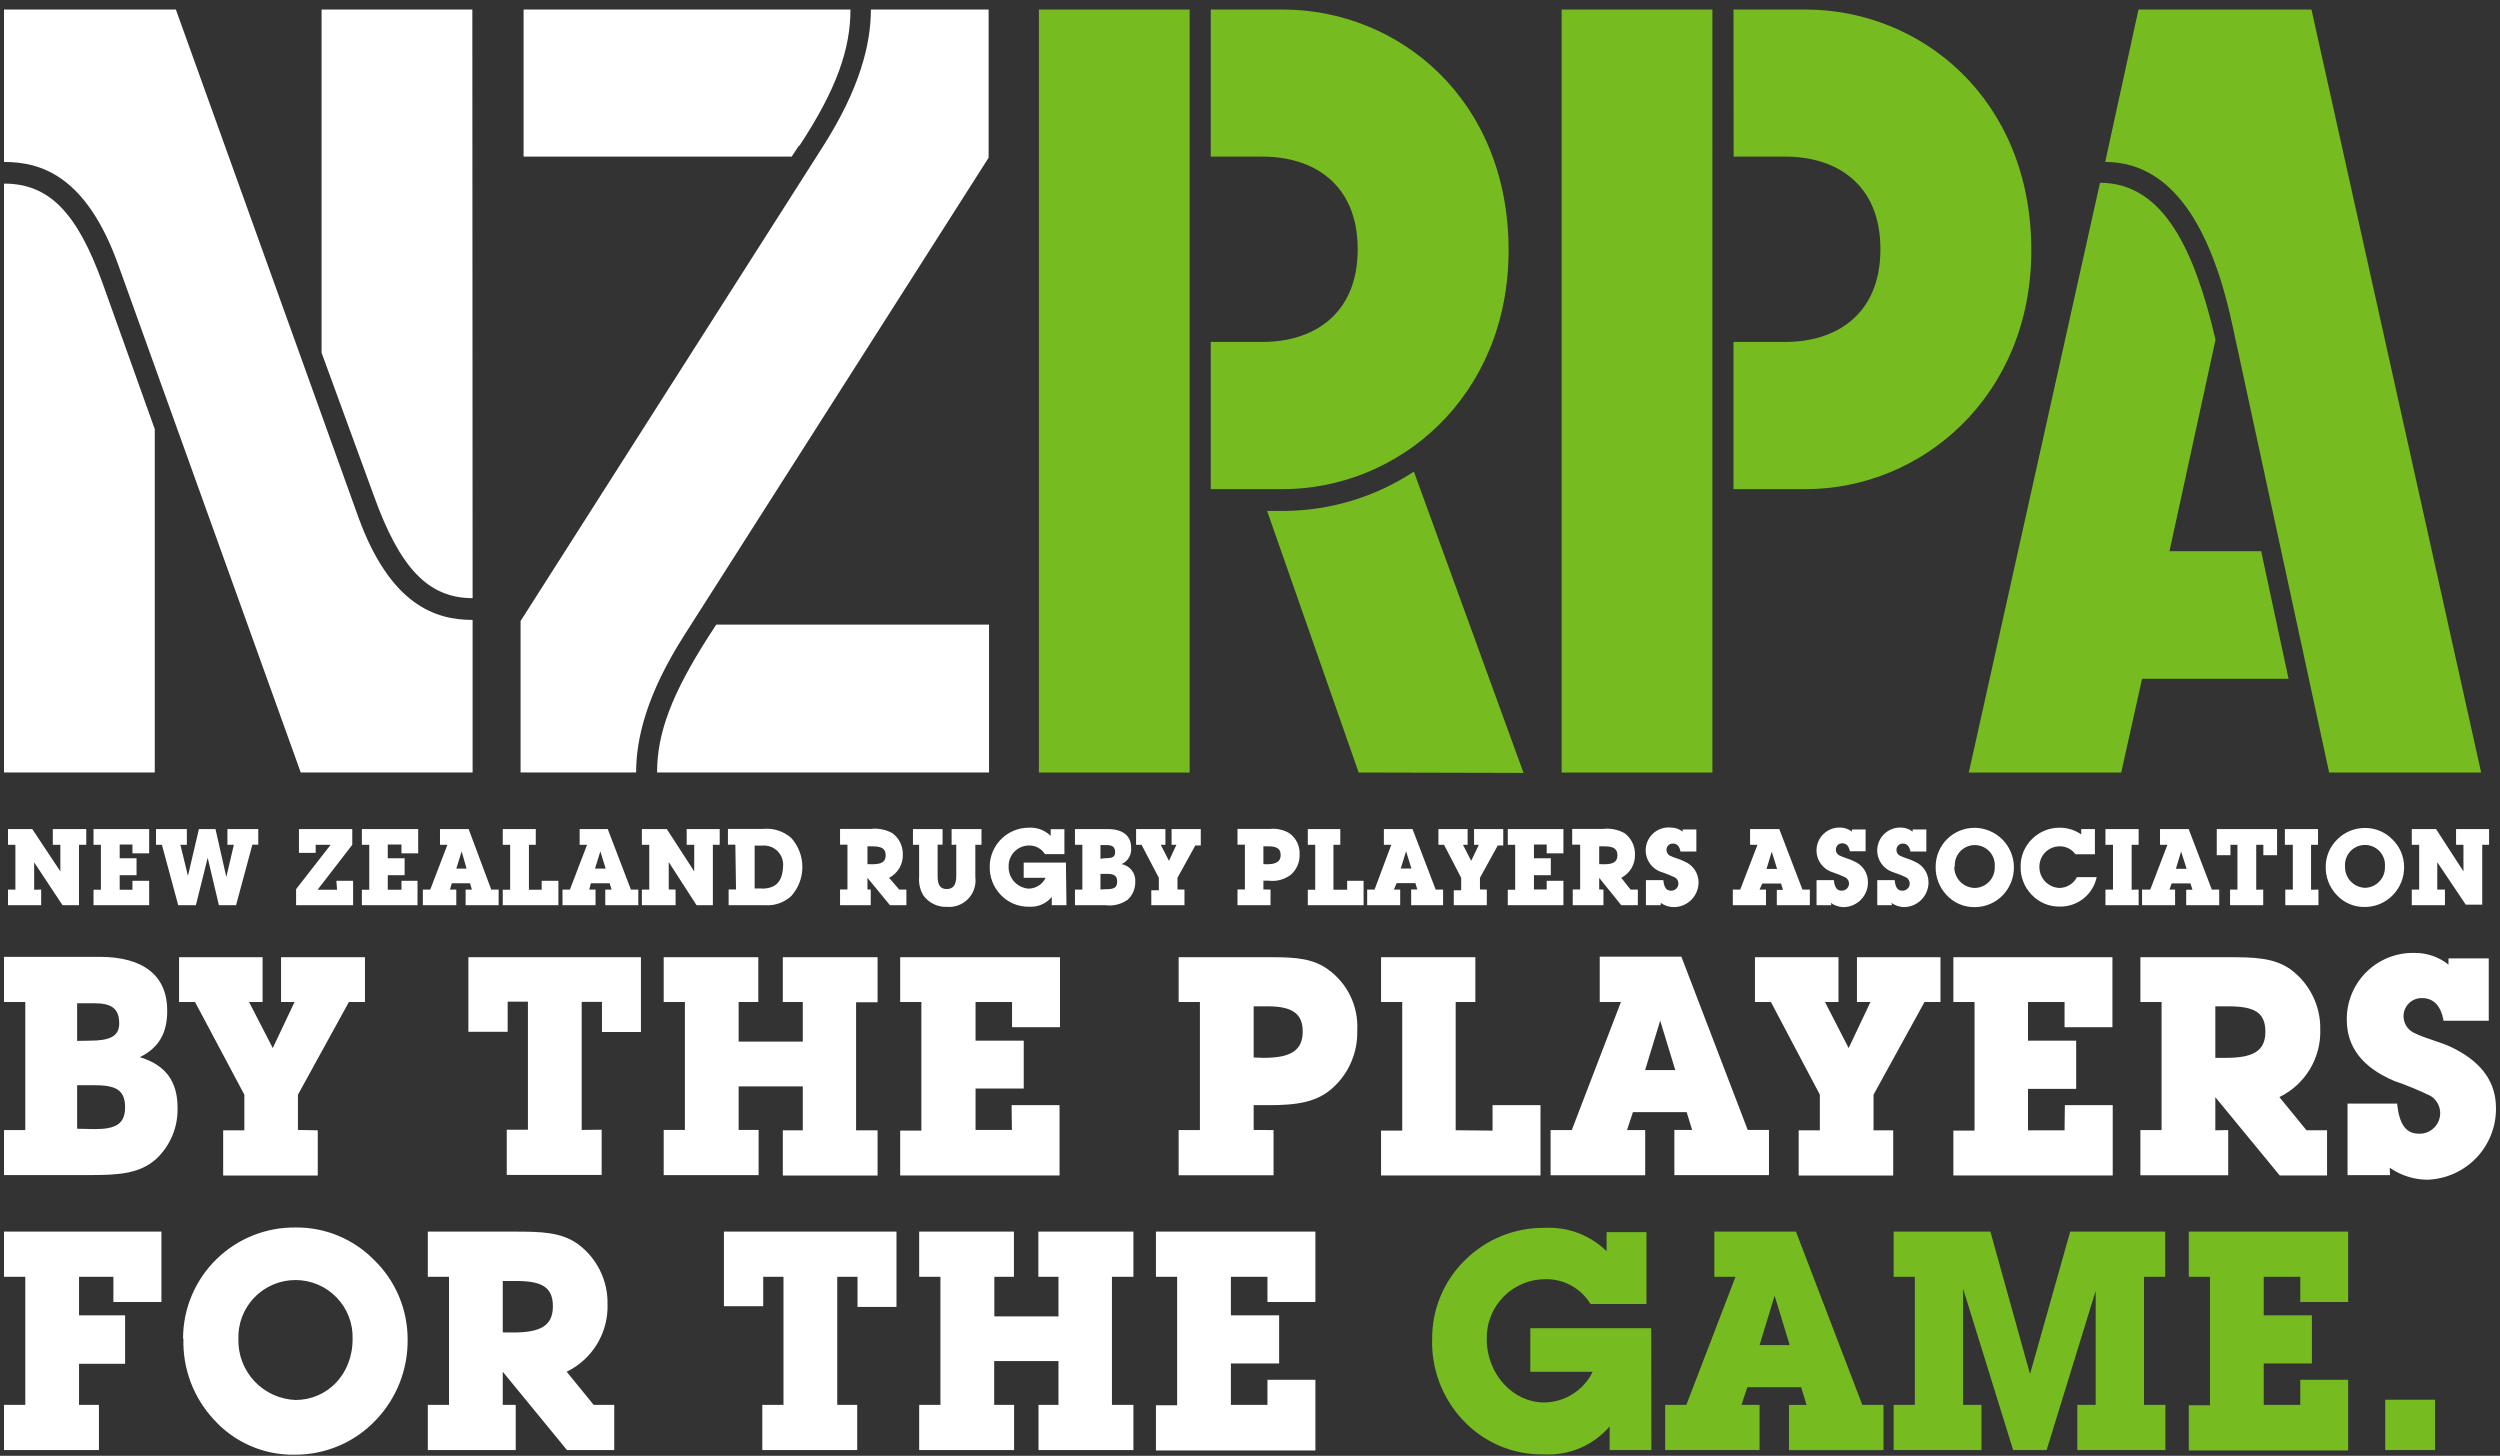 <svg width="249" height="145" viewBox="0 0 249 145" fill="none" xmlns="http://www.w3.org/2000/svg">
<rect x="0" y="0" width="249" height="145" fill="#333333" stroke="none"/>
<path d="M238.02 116.308C239.107 117.066 240.397 117.482 241.722 117.501C243.575 117.452 245.334 116.677 246.621 115.344C247.907 114.011 248.618 112.226 248.599 110.374C248.599 107.868 247.286 105.947 244.628 104.537C243.276 103.786 241.722 103.531 240.34 102.826C240.039 102.657 239.79 102.408 239.623 102.105C239.456 101.803 239.377 101.46 239.394 101.115C239.418 100.642 239.627 100.198 239.978 99.879C240.328 99.559 240.79 99.392 241.264 99.412C242.36 99.412 243.126 100.163 243.374 101.663H247.879V95.458H243.869V96.074C242.913 95.31 241.722 94.9 240.498 94.911C239.612 94.887 238.73 95.043 237.906 95.369C237.081 95.694 236.331 96.182 235.7 96.805C235.069 97.427 234.57 98.17 234.234 98.989C233.897 99.808 233.729 100.687 233.741 101.573C233.741 104.296 235.302 106.315 238.456 107.658C239.699 108.083 240.915 108.584 242.097 109.158C242.387 109.34 242.626 109.592 242.791 109.891C242.957 110.191 243.044 110.527 243.043 110.869C243.043 111.144 242.988 111.416 242.881 111.669C242.774 111.922 242.617 112.15 242.419 112.341C242.222 112.533 241.988 112.682 241.731 112.781C241.475 112.88 241.201 112.926 240.926 112.917C239.612 112.917 238.966 111.964 238.749 109.916H233.816V117.043H238.043L238.02 116.308ZM220.646 105.362V100.23H221.93C224.498 100.23 225.632 100.808 225.632 102.766C225.632 104.724 224.348 105.362 221.682 105.362H220.646ZM220.646 112.579V109.278L227.058 117.073H231.774V112.572H229.724L227.028 109.271C228.287 108.658 229.341 107.695 230.063 106.496C230.785 105.298 231.145 103.916 231.098 102.518C231.117 101.35 230.853 100.195 230.331 99.15C229.808 98.106 229.041 97.202 228.094 96.516C226.428 95.368 224.438 95.338 221.93 95.338H213.183V99.802H215.293V112.557H213.183V117.058H221.93V112.557L220.646 112.579ZM205.63 112.579H201.988V108.453H206.786V103.651H201.988V99.802H205.63V102.308H210.398V95.338H194.555V99.802H196.665V112.609H194.555V117.073H210.428V110.074H205.66L205.63 112.579ZM186.604 112.579V109.031L191.68 99.802H193.271V95.338H184.952V99.802H186.296L184.126 104.387L181.769 99.802H183.113V95.338H174.794V99.802H176.385L181.258 109.031V112.579H179.148V117.081H188.564V112.579H186.604ZM166.857 106.577H163.854L165.356 101.656L166.857 106.577ZM162.638 110.771H167.991L168.539 112.542H166.767V117.043H176.19V112.542H174.073L167.466 95.286H159.334V99.802H161.444L156.549 112.557H154.439V117.058H163.862V112.557H162.052L162.638 110.771ZM144.986 112.572V99.802H146.946V95.338H137.553V99.802H139.663V112.609H137.553V117.073H153.433V110.074H148.658V112.609L144.986 112.572ZM124.864 105.324V100.23H126.268C128.626 100.23 129.752 100.905 129.752 102.736C129.752 104.694 128.468 105.362 125.84 105.362L124.864 105.324ZM124.864 112.542V110.074H126.366C129.151 110.074 131.171 109.796 132.763 108.333C133.552 107.615 134.176 106.735 134.593 105.753C135.011 104.772 135.211 103.712 135.18 102.646C135.249 101.461 135.016 100.278 134.501 99.208C133.986 98.138 133.207 97.217 132.237 96.531C130.795 95.488 129.054 95.338 126.756 95.338H117.393V99.802H119.511V112.557H117.393V117.058H126.846V112.557L124.864 112.542ZM100.785 112.542H97.166V108.415H101.964V103.651H97.166V99.802H100.8V102.308H105.575V95.338H89.658V99.802H91.768V112.609H89.658V117.073H105.53V110.074H100.755L100.785 112.542ZM68.215 112.542H66.105V117.043H75.558V112.542H73.568V108.205H79.957V112.579H77.968V117.081H87.406V112.579H85.266V99.825H87.406V95.338H77.968V99.802H79.957V103.741H73.568V99.802H75.528V95.338H66.105V99.802H68.215V112.542ZM57.936 112.542V99.787H59.956V102.788H63.837V95.338H46.651V102.766H50.563V99.765H52.582V112.519H50.473V117.021H59.925V112.519L57.936 112.542ZM29.675 112.542V109.031L34.75 99.802H36.35V95.338H27.993V99.802H29.337L27.167 104.387L24.809 99.802H26.154V95.338H17.834V99.802H19.426L24.337 109.031V112.579H22.227V117.081H31.649V112.579L29.675 112.542ZM7.683 112.422V108.085H9.365C11.475 108.085 12.459 108.513 12.459 110.284C12.459 111.934 11.535 112.459 9.455 112.459L7.683 112.422ZM7.683 103.674V99.922H9.395C11.145 99.922 11.873 100.478 11.873 101.941C11.873 103.224 10.927 103.651 8.937 103.651L7.683 103.674ZM0.4 117.036H9.125C12.001 117.036 13.983 116.848 15.574 115.415C16.267 114.761 16.813 113.967 17.176 113.086C17.54 112.206 17.713 111.258 17.684 110.306C17.684 107.68 16.46 106.06 13.93 105.294C15.83 104.349 16.656 102.909 16.656 100.65C16.656 97.229 14.358 95.301 9.898 95.301H0.4V99.802H2.518V112.557H0.4V117.036ZM126.238 139.926H122.597V135.8H127.402V131.006H122.597V127.172H126.238V129.678H131.013V122.67H115.133V127.172H117.243V139.964H115.133V144.465H131.013V137.428H126.238V139.926ZM93.667 139.926H91.55V144.428H101.003V139.926H99.021V135.56H105.425V139.926H103.436V144.428H112.888V139.926H110.749V127.172H112.888V122.67H103.421V127.172H105.425V131.111H99.036V127.172H100.988V122.67H91.55V127.172H93.667V139.926ZM83.389 139.926V127.172H85.408V130.173H89.29V122.67H72.104V130.098H76.016V127.172H78.035V139.926H75.925V144.428H85.378V139.926H83.389ZM50.075 132.709V127.585H51.366C53.934 127.585 55.068 128.162 55.068 130.12C55.068 132.079 53.776 132.716 51.118 132.716L50.075 132.709ZM50.075 139.926V136.625L56.472 144.428H61.179V139.926H59.13L56.442 136.625C57.7 136.013 58.754 135.049 59.477 133.851C60.199 132.653 60.558 131.271 60.511 129.873C60.531 128.705 60.268 127.549 59.745 126.504C59.222 125.46 58.455 124.556 57.508 123.871C55.871 122.723 53.874 122.67 51.366 122.67H42.611V127.172H44.721V139.926H42.611V144.428H51.366V139.926H50.075ZM23.743 133.384C23.716 132.62 23.842 131.859 24.115 131.145C24.389 130.431 24.803 129.78 25.334 129.23C25.865 128.68 26.501 128.242 27.205 127.943C27.909 127.645 28.666 127.491 29.431 127.491C30.196 127.491 30.953 127.645 31.656 127.943C32.36 128.242 32.997 128.68 33.528 129.23C34.058 129.78 34.473 130.431 34.746 131.145C35.02 131.859 35.146 132.62 35.118 133.384C35.118 136.933 32.55 139.439 29.434 139.439C27.882 139.378 26.415 138.71 25.35 137.579C24.286 136.448 23.709 134.944 23.743 133.392V133.384ZM18.27 133.324C18.179 136.323 19.28 139.237 21.333 141.427C22.353 142.548 23.603 143.437 24.996 144.034C26.39 144.63 27.896 144.921 29.412 144.886C30.916 144.888 32.406 144.582 33.787 143.987C35.169 143.393 36.414 142.521 37.446 141.427C39.511 139.262 40.643 136.374 40.599 133.384C40.599 131.907 40.302 130.444 39.724 129.084C39.146 127.724 38.3 126.495 37.236 125.469C36.225 124.444 35.02 123.632 33.69 123.08C32.361 122.529 30.934 122.249 29.495 122.258C28.025 122.233 26.564 122.501 25.199 123.046C23.834 123.591 22.59 124.402 21.542 125.432C20.494 126.462 19.661 127.69 19.093 129.045C18.525 130.4 18.232 131.855 18.232 133.324H18.27ZM7.871 139.926V135.837H12.459V131.006H7.871V127.172H11.295V129.678H16.077V122.67H0.4V127.172H2.518V139.926H0.4V144.428H9.853V139.926H7.871Z" fill="white"/>
<path d="M242.533 144.428V139.416H237.57V144.428H242.533ZM229.108 139.926H225.467V135.8H230.264V131.006H225.467V127.172H229.108V129.678H233.876V122.67H218.003V127.172H220.113V139.964H218.003V144.465H233.876V137.428H229.108V139.926ZM195.524 128.35L200.509 144.428H203.843L208.731 128.56V139.926H206.899V144.428H215.676V139.926H213.544V127.172H215.653V122.67H206.193L202.191 136.858L198.242 122.67H188.609V127.172H190.719V139.926H188.609V144.428H197.356V139.926H195.524V128.35ZM178.255 133.969H175.252L176.753 129.055L178.255 133.969ZM174.035 138.163H179.389L179.937 139.934H178.18V144.435H187.595V139.926H185.485L178.878 122.67H170.747V127.172H172.857L167.961 139.926H165.851V144.428H175.252V139.926H173.45L174.035 138.163ZM164.462 132.289H152.419V136.633H158.628C158.184 137.544 157.494 138.313 156.636 138.852C155.777 139.392 154.785 139.681 153.771 139.686C150.767 139.686 148.079 136.94 148.079 133.362C148.063 132.58 148.204 131.803 148.495 131.077C148.785 130.351 149.218 129.69 149.768 129.135C150.319 128.579 150.975 128.14 151.699 127.842C152.422 127.545 153.199 127.396 153.981 127.404C154.872 127.398 155.749 127.622 156.527 128.056C157.305 128.49 157.957 129.119 158.418 129.88H163.989V122.723H160.017V124.621C159.205 123.826 158.237 123.209 157.173 122.808C156.109 122.408 154.973 122.233 153.838 122.295C152.378 122.277 150.928 122.549 149.573 123.095C148.219 123.641 146.986 124.451 145.947 125.476C144.895 126.496 144.06 127.717 143.492 129.067C142.925 130.417 142.636 131.867 142.643 133.331C142.595 134.815 142.839 136.293 143.362 137.682C143.885 139.071 144.677 140.344 145.692 141.427C146.72 142.536 147.971 143.415 149.364 144.006C150.756 144.597 152.258 144.886 153.771 144.856C155.003 144.926 156.234 144.712 157.37 144.229C158.506 143.746 159.514 143.008 160.318 142.072V144.428H164.477L164.462 132.289Z" fill="#76BC21"/>
<path d="M242.752 88.603V85.875L245.592 90.104H247.23V84.143H247.912V82.574H244.623V84.143H245.36V86.789L242.63 82.574H240.213V84.143H240.951V88.603H240.213V90.158H243.517V88.603H242.752ZM233.566 86.312C233.543 86.037 233.577 85.761 233.667 85.501C233.756 85.24 233.899 85.001 234.085 84.798C234.272 84.596 234.499 84.434 234.751 84.323C235.003 84.213 235.276 84.156 235.552 84.156C235.827 84.156 236.1 84.213 236.352 84.323C236.605 84.434 236.831 84.596 237.018 84.798C237.205 85.001 237.347 85.24 237.437 85.501C237.526 85.761 237.561 86.037 237.538 86.312C237.551 86.582 237.509 86.853 237.415 87.107C237.321 87.362 237.176 87.594 236.99 87.791C236.804 87.989 236.581 88.147 236.332 88.256C236.084 88.365 235.816 88.423 235.545 88.426C235.003 88.405 234.491 88.171 234.121 87.775C233.75 87.379 233.551 86.853 233.566 86.312ZM231.641 86.312C231.617 87.353 232.005 88.363 232.719 89.122C233.076 89.514 233.513 89.825 234 90.035C234.488 90.244 235.014 90.347 235.545 90.336C236.068 90.335 236.586 90.228 237.067 90.022C237.548 89.815 237.982 89.514 238.343 89.135C239.069 88.382 239.467 87.371 239.449 86.325C239.445 85.815 239.34 85.311 239.138 84.843C238.937 84.374 238.643 83.951 238.275 83.597C237.92 83.234 237.495 82.947 237.026 82.752C236.557 82.558 236.053 82.46 235.545 82.465C235.039 82.463 234.537 82.561 234.068 82.753C233.6 82.945 233.174 83.227 232.815 83.584C232.447 83.934 232.154 84.356 231.952 84.822C231.75 85.288 231.645 85.79 231.641 86.298V86.312ZM230.18 88.617V84.143H230.876V82.574H227.573V84.143H228.365V88.603H227.614V90.158H230.917V88.603L230.18 88.617ZM224.72 88.617V84.143H225.43V85.18H226.795V82.574H220.789V85.18H222.154V84.143H222.85V88.603H222.113V90.158H225.416V88.603L224.72 88.617ZM217.785 86.53H216.721L217.239 84.811L217.785 86.53ZM216.298 87.989H218.168L218.372 88.617H217.745V90.158H221.034V88.603H220.297L217.99 82.574H215.137V84.143H215.874L214.168 88.603H213.349V90.158H216.639V88.603H216.079L216.298 87.989ZM212.312 88.617V84.143H213.008V82.574H209.704V84.143H210.455V88.603H209.704V90.158H213.008V88.603L212.312 88.617ZM208.885 87.362H206.865C206.698 87.685 206.446 87.957 206.135 88.146C205.825 88.336 205.468 88.438 205.104 88.44C204.571 88.415 204.067 88.186 203.698 87.799C203.33 87.413 203.124 86.9 203.125 86.366C203.117 86.095 203.165 85.826 203.264 85.574C203.363 85.322 203.512 85.092 203.702 84.898C203.891 84.705 204.118 84.552 204.369 84.448C204.619 84.344 204.888 84.291 205.159 84.293C205.462 84.292 205.762 84.363 206.033 84.501C206.303 84.638 206.537 84.838 206.715 85.084H208.653V82.574H207.288V83.106C206.656 82.666 205.902 82.432 205.131 82.438C204.109 82.435 203.127 82.837 202.401 83.556C202.035 83.91 201.745 84.334 201.547 84.803C201.35 85.272 201.251 85.776 201.255 86.284C201.239 86.801 201.326 87.315 201.511 87.798C201.696 88.28 201.975 88.721 202.333 89.094C202.691 89.481 203.126 89.788 203.611 89.995C204.095 90.202 204.618 90.304 205.145 90.295C206.007 90.312 206.848 90.027 207.522 89.488C208.195 88.95 208.658 88.193 208.831 87.348L208.885 87.362ZM194.702 86.325C194.68 86.051 194.714 85.775 194.803 85.514C194.893 85.254 195.036 85.014 195.222 84.812C195.409 84.609 195.636 84.448 195.888 84.337C196.14 84.226 196.413 84.169 196.689 84.169C196.964 84.169 197.237 84.226 197.489 84.337C197.742 84.448 197.968 84.609 198.155 84.812C198.342 85.014 198.484 85.254 198.574 85.514C198.663 85.775 198.697 86.051 198.675 86.325C198.688 86.595 198.646 86.864 198.553 87.118C198.46 87.371 198.317 87.603 198.132 87.8C197.948 87.997 197.725 88.156 197.479 88.265C197.232 88.375 196.965 88.434 196.695 88.44C196.421 88.436 196.149 88.378 195.897 88.269C195.645 88.16 195.417 88.001 195.226 87.803C195.036 87.606 194.887 87.372 194.787 87.116C194.688 86.859 194.641 86.586 194.648 86.312L194.702 86.325ZM192.791 86.325C192.768 87.367 193.155 88.376 193.87 89.135C194.227 89.528 194.663 89.839 195.151 90.048C195.638 90.258 196.165 90.36 196.695 90.349C197.219 90.348 197.737 90.241 198.217 90.035C198.698 89.829 199.133 89.527 199.494 89.149C200.21 88.39 200.601 87.382 200.586 86.339C200.572 85.315 200.159 84.336 199.436 83.61C198.712 82.885 197.734 82.469 196.709 82.451C196.196 82.444 195.687 82.539 195.211 82.731C194.735 82.922 194.302 83.207 193.937 83.567C193.572 83.928 193.283 84.358 193.087 84.831C192.89 85.305 192.789 85.813 192.791 86.325ZM188.382 89.926C188.757 90.195 189.204 90.343 189.665 90.349C190.316 90.335 190.934 90.065 191.387 89.597C191.839 89.13 192.089 88.503 192.081 87.853C192.076 87.418 191.944 86.995 191.702 86.634C191.459 86.273 191.117 85.99 190.716 85.821C190.239 85.561 189.693 85.466 189.215 85.22C189.109 85.162 189.022 85.074 188.964 84.968C188.906 84.861 188.88 84.741 188.887 84.62C188.889 84.537 188.907 84.455 188.942 84.38C188.976 84.304 189.025 84.236 189.086 84.18C189.148 84.124 189.22 84.081 189.298 84.053C189.376 84.026 189.46 84.014 189.542 84.02C189.925 84.02 190.184 84.293 190.28 84.811H191.863V82.615H190.498V82.833C190.16 82.566 189.741 82.422 189.31 82.424C188.758 82.41 188.219 82.597 187.794 82.95C187.369 83.303 187.087 83.798 187 84.344C186.913 84.889 187.027 85.448 187.322 85.915C187.616 86.382 188.071 86.727 188.601 86.885C189.039 87.03 189.467 87.203 189.884 87.403C189.983 87.469 190.064 87.558 190.121 87.663C190.179 87.767 190.209 87.884 190.211 88.003C190.21 88.099 190.189 88.194 190.15 88.282C190.111 88.37 190.055 88.449 189.985 88.515C189.915 88.581 189.833 88.633 189.743 88.667C189.653 88.701 189.557 88.716 189.461 88.712C188.996 88.712 188.778 88.371 188.71 87.662H186.976V90.158H188.45L188.382 89.926ZM182.349 89.926C182.722 90.198 183.17 90.346 183.632 90.349C183.957 90.344 184.278 90.274 184.575 90.144C184.873 90.014 185.142 89.826 185.367 89.592C185.592 89.357 185.768 89.08 185.885 88.777C186.002 88.474 186.057 88.15 186.048 87.826C186.044 87.391 185.913 86.966 185.671 86.605C185.428 86.244 185.084 85.962 184.683 85.793C184.205 85.534 183.659 85.439 183.181 85.193C183.076 85.134 182.989 85.046 182.931 84.94C182.873 84.834 182.846 84.714 182.854 84.593C182.855 84.51 182.874 84.428 182.908 84.353C182.942 84.277 182.992 84.209 183.053 84.153C183.114 84.097 183.186 84.054 183.264 84.026C183.343 83.999 183.426 83.987 183.509 83.993C183.891 83.993 184.15 84.266 184.246 84.784H185.816V82.615H184.451V82.833C184.113 82.566 183.694 82.422 183.263 82.424C182.711 82.41 182.172 82.597 181.747 82.95C181.322 83.303 181.039 83.798 180.953 84.344C180.866 84.889 180.98 85.448 181.275 85.915C181.569 86.382 182.024 86.727 182.553 86.885C182.988 87.027 183.412 87.201 183.823 87.403C183.926 87.466 184.012 87.554 184.072 87.659C184.131 87.764 184.163 87.882 184.164 88.003C184.162 88.099 184.142 88.194 184.103 88.282C184.064 88.37 184.008 88.449 183.938 88.515C183.868 88.581 183.786 88.633 183.695 88.667C183.605 88.701 183.51 88.716 183.413 88.712C182.949 88.712 182.731 88.371 182.649 87.662H180.929V90.158H182.403L182.349 89.926ZM176.998 86.544H175.947L176.465 84.825L176.998 86.544ZM175.523 88.003H177.393L177.585 88.63H176.97V90.158H180.26V88.603H179.523L177.216 82.574H174.308V84.143H175.046L173.326 88.603H172.588V90.158H175.892V88.603H175.25L175.523 88.003ZM165.408 89.926C165.805 90.212 166.284 90.36 166.773 90.349C167.421 90.331 168.037 90.06 168.486 89.593C168.936 89.126 169.183 88.501 169.176 87.853C169.171 87.418 169.039 86.995 168.796 86.634C168.554 86.273 168.211 85.99 167.811 85.821C167.347 85.561 166.801 85.466 166.309 85.22C166.206 85.159 166.12 85.071 166.063 84.965C166.005 84.86 165.977 84.74 165.982 84.62C165.983 84.537 166.002 84.455 166.036 84.38C166.07 84.304 166.119 84.236 166.181 84.18C166.242 84.124 166.314 84.081 166.392 84.053C166.471 84.026 166.554 84.014 166.637 84.02C167.019 84.02 167.292 84.293 167.374 84.811H168.957V82.615H167.592V82.833C167.256 82.564 166.836 82.42 166.405 82.424C165.838 82.371 165.272 82.531 164.818 82.873C164.364 83.216 164.054 83.715 163.949 84.274C163.845 84.833 163.954 85.411 164.254 85.894C164.554 86.377 165.024 86.73 165.572 86.885C166.005 87.032 166.429 87.205 166.842 87.403C166.943 87.466 167.027 87.555 167.084 87.66C167.142 87.765 167.171 87.883 167.169 88.003C167.169 88.1 167.15 88.195 167.112 88.284C167.073 88.373 167.017 88.453 166.947 88.52C166.877 88.586 166.794 88.638 166.703 88.671C166.612 88.704 166.515 88.718 166.418 88.712C165.968 88.712 165.736 88.371 165.668 87.662H163.934V90.158H165.408V89.926ZM159.279 86.066V84.293H159.73C160.631 84.293 161.095 84.484 161.095 85.18C161.095 85.875 160.644 86.08 159.73 86.08L159.279 86.066ZM159.279 88.59V87.43L161.477 90.158H163.129V88.603H162.405L161.477 87.43C161.906 87.211 162.262 86.873 162.504 86.457C162.746 86.041 162.863 85.565 162.842 85.084C162.848 84.677 162.758 84.274 162.577 83.908C162.397 83.543 162.132 83.226 161.805 82.983C161.148 82.621 160.393 82.473 159.648 82.561H156.59V84.129H157.382V88.59H156.645V90.158H159.702V88.603L159.279 88.59ZM154.051 88.59H152.782V87.171H154.461V85.48H152.782V84.116H154.051V84.989H155.716V82.574H150.174V84.143H150.911V88.617H150.174V90.158H155.716V87.73H154.051V88.59ZM147.403 88.59V87.43L149.178 84.211H149.724V82.574H146.816V84.143H147.294L146.53 85.739L145.711 84.143H146.175V82.574H143.267V84.143H143.827L145.533 87.43V88.671H144.796V90.158H148.086V88.603L147.403 88.59ZM140.578 86.503H139.513L140.046 84.784L140.578 86.503ZM139.104 87.962H140.974L141.165 88.59H140.551V90.158H143.731V88.603H142.994L140.687 82.574H137.834V84.143H138.571L136.906 88.603H136.169V90.158H139.459V88.603H138.831L139.104 87.962ZM132.811 88.617V84.143H133.493V82.574H130.258V84.143H130.995V88.617H130.258V90.158H135.814V87.73H134.176V88.617H132.811ZM125.835 86.066V84.293H126.327C127.159 84.293 127.555 84.525 127.555 85.166C127.555 85.807 127.105 86.08 126.19 86.08L125.835 86.066ZM125.835 88.59V87.717H126.368C126.761 87.767 127.16 87.738 127.542 87.633C127.924 87.528 128.281 87.347 128.593 87.103C128.87 86.853 129.09 86.545 129.236 86.201C129.383 85.857 129.452 85.485 129.439 85.111C129.462 84.699 129.381 84.288 129.202 83.915C129.023 83.543 128.752 83.223 128.415 82.983C127.836 82.64 127.161 82.491 126.491 82.561H123.255V84.129H123.992V88.59H123.255V90.158H126.545V88.603L125.835 88.59ZM117.276 88.59V87.43L119.051 84.211H119.597V82.574H116.689V84.143H117.167L116.43 85.739L115.611 84.143H116.075V82.574H113.154V84.143H113.7L115.42 87.43V88.671H114.669V90.158H117.973V88.603L117.276 88.59ZM109.605 88.59V87.035H110.192C110.929 87.035 111.27 87.185 111.27 87.799C111.27 88.412 110.943 88.562 110.233 88.562L109.605 88.59ZM109.605 85.534V84.17H110.205C110.806 84.17 111.065 84.361 111.065 84.879C111.065 85.398 110.738 85.48 110.042 85.48L109.605 85.534ZM107.066 90.158H110.11C110.896 90.263 111.692 90.063 112.335 89.599C112.575 89.372 112.765 89.096 112.892 88.791C113.019 88.485 113.08 88.156 113.072 87.826C113.102 87.416 112.979 87.009 112.727 86.684C112.475 86.359 112.112 86.139 111.707 86.066C112.017 85.93 112.276 85.7 112.447 85.409C112.619 85.117 112.694 84.779 112.662 84.443C112.662 83.256 111.857 82.574 110.315 82.574H107.066V84.143H107.803V88.603H107.066V90.158ZM106.165 85.916H101.96V87.43H104.145C103.991 87.75 103.752 88.02 103.452 88.211C103.153 88.401 102.807 88.504 102.452 88.508C101.895 88.469 101.376 88.215 101.004 87.8C100.632 87.385 100.436 86.841 100.459 86.284C100.453 86.012 100.503 85.741 100.604 85.488C100.706 85.234 100.857 85.004 101.049 84.811C101.242 84.617 101.471 84.465 101.724 84.362C101.976 84.258 102.247 84.207 102.52 84.211C102.831 84.209 103.138 84.287 103.411 84.437C103.683 84.588 103.912 84.806 104.076 85.07H106.015V82.588H104.65V83.256C104.367 82.977 104.029 82.76 103.658 82.619C103.286 82.478 102.89 82.417 102.493 82.438C101.982 82.434 101.475 82.531 101.002 82.723C100.529 82.915 100.098 83.199 99.734 83.557C99.37 83.916 99.081 84.342 98.882 84.812C98.683 85.283 98.579 85.787 98.575 86.298C98.549 87.34 98.936 88.351 99.653 89.108C100.014 89.495 100.452 89.802 100.938 90.009C101.425 90.216 101.95 90.318 102.479 90.308C102.909 90.338 103.339 90.266 103.735 90.097C104.131 89.929 104.482 89.669 104.759 89.34V90.158H106.219L106.165 85.916ZM95.244 84.129V87.266C95.244 88.126 94.944 88.549 94.289 88.549C93.634 88.549 93.388 88.126 93.388 87.266V84.129H93.879V82.574H90.931V84.143H91.545V87.348C91.49 87.981 91.634 88.615 91.955 89.162C92.217 89.537 92.57 89.839 92.98 90.042C93.391 90.245 93.845 90.341 94.302 90.322C94.696 90.356 95.092 90.302 95.462 90.162C95.831 90.023 96.164 89.802 96.437 89.517C96.71 89.231 96.914 88.888 97.036 88.513C97.158 88.137 97.195 87.739 97.142 87.348V84.143H97.756V82.574H94.78V84.143L95.244 84.129ZM86.399 86.066V84.293H86.849C87.75 84.293 88.214 84.484 88.214 85.18C88.214 85.875 87.764 86.08 86.849 86.08L86.399 86.066ZM86.399 88.59V87.43L88.638 90.158H90.276V88.603H89.566L88.556 87.43C88.984 87.211 89.341 86.873 89.583 86.457C89.825 86.041 89.942 85.565 89.921 85.084C89.927 84.677 89.836 84.274 89.656 83.908C89.476 83.543 89.211 83.226 88.883 82.983C88.226 82.621 87.472 82.473 86.726 82.561H83.669V84.129H84.406V88.59H83.669V90.158H86.726V88.603L86.399 88.59ZM75.915 88.494H75.164V84.225H75.888C76.174 84.194 76.463 84.228 76.734 84.324C77.005 84.421 77.251 84.577 77.453 84.782C77.655 84.986 77.808 85.234 77.901 85.506C77.994 85.778 78.025 86.067 77.99 86.353C77.922 87.826 77.253 88.508 75.847 88.508L75.915 88.494ZM73.308 88.59H72.571V90.158H76.202C76.679 90.193 77.158 90.128 77.609 89.969C78.061 89.809 78.474 89.558 78.823 89.231C79.527 88.437 79.916 87.413 79.916 86.353C79.916 85.292 79.527 84.268 78.823 83.475C78.438 83.131 77.985 82.872 77.493 82.715C77.002 82.557 76.483 82.505 75.97 82.561H72.502V84.129H73.24L73.308 88.59ZM66.606 88.59V85.862L69.377 90.158H71.001V84.143H71.683V82.574H68.394V84.143H69.144V86.789L66.414 82.574H63.93V84.143H64.667V88.603H63.93V90.158H67.288V88.603L66.606 88.59ZM60.326 86.516H59.261L59.794 84.798L60.326 86.516ZM58.852 87.976H60.722L60.913 88.603H60.285V90.158H63.575V88.603H62.838L60.531 82.574H57.733V84.143H58.47L56.764 88.603H56.026V90.158H59.316V88.603H58.688L58.852 87.976ZM52.682 88.617V84.143H53.364V82.574H50.075V84.143H50.812V88.617H50.075V90.158H55.617V87.73H53.951V88.617H52.682ZM46.471 86.516H45.447L45.98 84.798L46.471 86.516ZM44.997 87.976H46.812L47.003 88.603H46.375V90.158H49.665V88.603H48.928L46.676 82.574H43.823V84.143H44.56L42.853 88.603H42.116V90.158H45.447V88.603H44.819L44.997 87.976ZM39.987 88.617H38.622V87.171H40.301V85.48H38.622V84.116H39.987V84.989H41.652V82.574H36.042V84.143H36.779V88.617H36.042V90.158H41.584V87.73H39.987V88.617ZM33.571 88.617H31.633L35.086 84.143V82.574H29.776V84.948H31.442V84.143H32.93L29.49 88.562V90.158H35.168V87.73H33.503L33.571 88.617ZM19.511 90.158L20.685 85.439L21.804 90.158H23.511L25.135 84.129H25.722V82.574H22.651V84.143H23.292L22.541 87.348L21.463 82.574H19.811L18.719 87.239L17.968 84.143H18.61V82.574H15.539V84.143H16.126L17.75 90.158H19.511ZM13.191 88.617H11.921V87.171H13.6V85.48H11.921V84.116H13.191V84.989H14.856V82.574H9.314V84.143H10.051V88.617H9.314V90.158H14.856V87.73H13.191V88.617ZM3.403 88.617V85.889L6.229 90.158H7.867V84.143H8.591V82.574H5.26V84.143H6.011V86.789L3.212 82.574H0.796V84.143H1.533V88.603H0.796V90.158H4.1V88.603L3.403 88.617Z" fill="white"/>
<path d="M135.322 76.941L126.204 50.888H127.965C132.539 50.846 137.004 49.487 140.824 46.973L151.744 76.982L135.322 76.941ZM120.594 0.95H127.746C139.267 0.95 150.256 9.83 150.256 24.93C150.256 39.484 139.336 48.719 127.746 48.719H120.594V34.055H125.781C130.654 34.055 135.227 31.45 135.227 24.821C135.227 18.192 130.654 15.6 125.781 15.6H120.594V0.95ZM103.476 0.95H118.491V76.941H103.476V0.95ZM172.657 0.95H179.823C191.331 0.95 202.319 9.83 202.319 24.93C202.319 39.484 191.399 48.719 179.823 48.719H172.657V34.055H177.858C182.731 34.055 187.29 31.45 187.29 24.821C187.29 18.192 182.731 15.6 177.858 15.6H172.67L172.657 0.95ZM155.539 0.95H170.555V76.941H155.539V0.95ZM231.982 76.941L222.331 32.309C219.437 18.86 214.032 16.132 209.677 16.132L212.994 0.95H230.221L247.121 76.941H231.982ZM213.349 67.611L211.274 76.941H196.095L209.158 18.205C215.492 18.205 218.591 24.93 220.666 33.837L216.079 54.898H225.211L227.942 67.611H213.349Z" fill="#76BC21"/>
<path d="M47.072 59.576C42.621 59.576 39.809 56.534 37.23 49.359L32.029 35.133V0.95H47.044L47.072 59.576ZM0.4 76.94V18.287C4.864 18.287 7.662 21.11 10.242 28.271L15.416 42.744V76.94H0.4ZM29.954 76.94L11.812 26.471C8.591 17.441 4.031 16.131 0.4 16.131V0.95H17.518L35.66 51.419C38.881 60.34 43.441 61.745 47.072 61.745V76.94H29.954ZM65.445 76.94C65.445 73.025 66.892 69.124 70.632 63.3L71.342 62.209H98.507V76.94H65.445ZM79.573 14.508L78.85 15.6H52.15V0.95H84.706C84.706 4.851 83.341 8.875 79.628 14.508H79.573ZM68.23 63.15C64.394 69.124 63.357 73.571 63.357 76.94H51.849V61.854L81.88 14.726C85.703 8.766 86.74 4.305 86.74 0.95H98.466V15.709L68.23 63.15Z" fill="white"/>
</svg>

